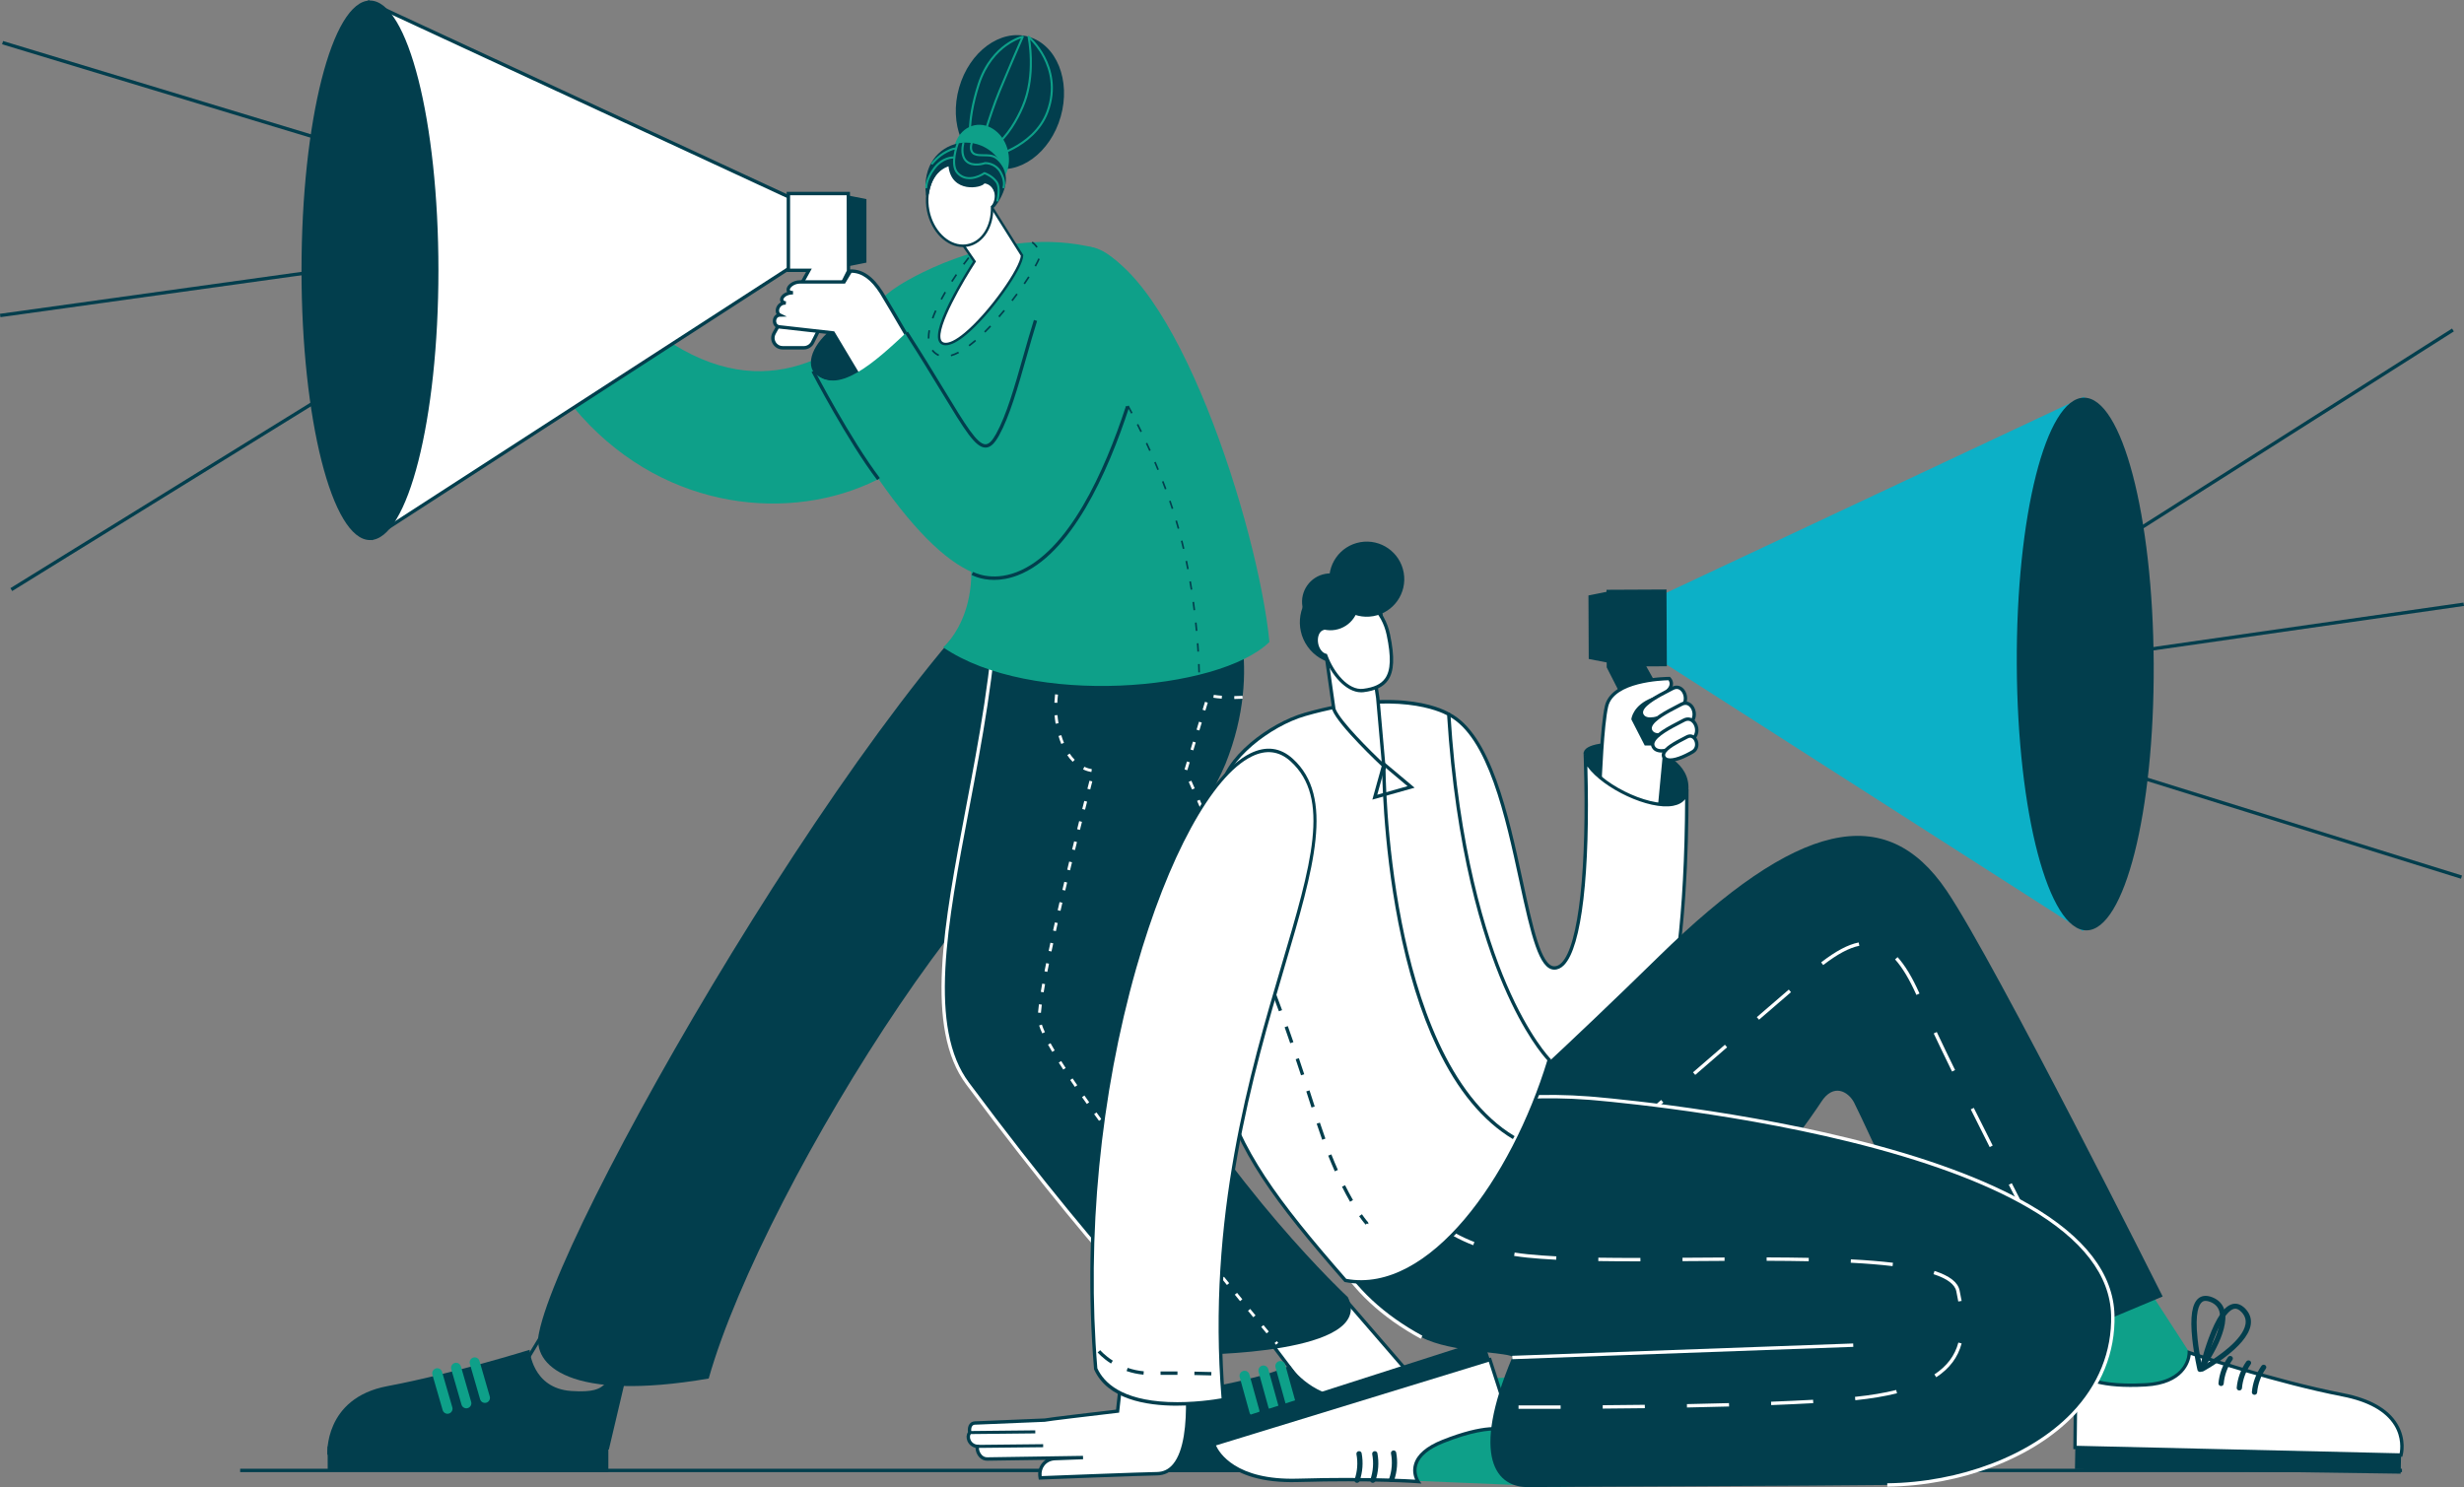 <svg width="550" height="332" viewBox="0 0 550 332" fill="none" xmlns="http://www.w3.org/2000/svg">
<rect x="0" y="0" width="550" height="332" fill="#808080" stroke="none"/>
<g clip-path="url(#clip0_135_9896)">
<path d="M536.155 327.903H53.607V328.659H536.155V327.903Z" fill="#023E4D"/>
<path d="M83.909 61.301C83.973 62.307 84.494 63.189 85.42 62.977L99.443 59.5C99.84 59.534 109.042 57.964 109.042 57.964L122.004 77.372L130.806 66.866C130.806 66.866 120.855 40.909 111.426 43.569C108.453 44.408 95.439 47.817 95.439 47.817C95.593 50.057 97.38 51.449 99.424 50.935L105.011 49.52L86.039 54.778C84.642 55.1 84.219 56.878 84.66 57.998C83.149 58.577 82.949 60.597 83.916 61.297L83.909 61.301Z" fill="white"/>
<path d="M95.102 47.571L95.359 47.503C95.488 47.469 108.404 44.087 111.339 43.258C113.594 42.623 116.05 43.489 118.63 45.842C120.651 47.685 122.763 50.447 124.909 54.048C128.547 60.158 131.063 66.681 131.086 66.745L131.157 66.93L121.966 77.902L108.891 58.32C106.613 58.706 100.293 59.772 99.481 59.825L85.484 63.295C85.061 63.393 84.672 63.31 84.351 63.06C83.946 62.742 83.678 62.171 83.603 61.475C83.149 61.07 82.926 60.397 83.021 59.674C83.123 58.876 83.588 58.195 84.26 57.824C84.082 57.132 84.162 56.314 84.49 55.664C84.804 55.036 85.325 54.612 85.956 54.461L97.611 51.23C97.233 51.12 96.882 50.938 96.561 50.693C95.714 50.049 95.204 49.035 95.121 47.84L95.102 47.564V47.571ZM130.44 66.809C129.522 64.494 120.149 41.446 111.498 43.89C108.793 44.654 97.645 47.579 95.771 48.071C95.892 48.952 96.3 49.69 96.931 50.174C97.603 50.689 98.465 50.848 99.349 50.624L104.936 49.209L105.083 49.841L86.096 55.104C85.522 55.236 85.208 55.649 85.046 55.97C84.759 56.541 84.717 57.309 84.94 57.877L85.065 58.191L84.759 58.308C84.147 58.543 83.731 59.084 83.644 59.754C83.576 60.294 83.742 60.782 84.086 61.032L84.207 61.119L84.218 61.274C84.256 61.842 84.449 62.315 84.732 62.534C84.906 62.67 85.11 62.712 85.356 62.655L99.42 59.171H99.462C99.877 59.171 105.382 58.259 108.993 57.642L109.186 57.608L122.03 76.846L130.44 66.805V66.809Z" fill="#023E4D"/>
<path d="M83.829 60.987L96.859 57.309L97.017 57.938L83.984 61.615L83.829 60.987Z" fill="#023E4D"/>
<path d="M84.574 57.688L97.679 53.988L97.834 54.62L84.732 58.316L84.574 57.688Z" fill="#023E4D"/>
<path d="M124.229 50.685C115.072 50.413 121.562 81.693 121.562 81.693C153.662 136.172 230.815 110.9 214.533 62.61C207.76 42.52 179.162 126.15 124.229 50.685Z" fill="#0EA089"/>
<path d="M122.393 76.843C121.985 73.703 121.672 70.733 121.464 68.013L122.216 67.956C122.423 70.661 122.733 73.619 123.137 76.748L122.389 76.847L122.393 76.843ZM121.944 59.144L121.188 59.122C121.207 58.566 121.23 58.021 121.264 57.51C121.502 53.908 123.738 53.371 125.049 53.371C125.937 53.371 126.636 53.609 126.666 53.617L126.42 54.332C126.42 54.332 125.804 54.124 125.049 54.124C123.19 54.124 122.17 55.278 122.019 57.555C121.985 58.059 121.959 58.592 121.944 59.141V59.144Z" fill="#023E4D"/>
<path d="M73.134 322.916L73.149 328.349L135.796 328.652V322.557L73.134 322.916Z" fill="#023E4D"/>
<path d="M136.31 273.45L153.594 284.194L135.09 313.466L113.576 310.984L136.31 273.45ZM136.065 272.424L112.34 311.589L135.464 314.256L154.618 283.96L136.065 272.428V272.424Z" fill="#023E4D"/>
<path d="M73.067 324.774C73.067 324.774 72.209 312.134 86.5 309.455C100.792 306.777 118.219 301.348 118.219 301.348C118.219 301.348 118.71 309.932 127.504 310.545C137.485 311.241 133.024 307.106 139.691 307.575L135.914 323.597L73.067 324.778V324.774Z" fill="#023E4D"/>
<path d="M105.249 303.289C105.363 303.198 105.495 303.126 105.642 303.084C106.239 302.91 106.859 303.254 107.033 303.852L109.322 311.767C109.496 312.365 109.152 312.985 108.555 313.159C107.958 313.333 107.339 312.989 107.165 312.391L104.875 304.476C104.747 304.026 104.909 303.565 105.249 303.289Z" fill="#0EA089"/>
<path d="M101.098 304.495C101.211 304.405 101.343 304.333 101.49 304.291C102.087 304.117 102.707 304.461 102.881 305.059L105.17 312.974C105.344 313.572 105 314.192 104.403 314.366C103.806 314.54 103.187 314.196 103.013 313.598L100.724 305.683C100.595 305.233 100.758 304.772 101.098 304.495Z" fill="#0EA089"/>
<path d="M96.893 305.714C97.006 305.623 97.138 305.551 97.286 305.509C97.883 305.335 98.502 305.68 98.676 306.277L100.965 314.192C101.139 314.79 100.795 315.41 100.199 315.584C99.602 315.758 98.982 315.414 98.808 314.816L96.519 306.902C96.391 306.451 96.553 305.99 96.893 305.714Z" fill="#0EA089"/>
<path d="M158.191 307.76C170.511 264.128 229.403 171.573 248.322 180.274C264.222 187.588 275.17 147.379 275.17 147.379C275.17 147.379 272.212 148.358 238.118 118.663C202.584 138.382 125.74 270.518 120.323 297.538C118.611 304.832 127.297 313.057 158.195 307.76H158.191Z" fill="#023E4D"/>
<path d="M255.386 323.215L255.345 328.648L316.092 328.652L316.118 324.233L255.386 323.215Z" fill="#023E4D"/>
<path d="M295.336 313.348L269.289 281.345L297.554 286.373L311.078 306.731L311.071 314.638L295.336 313.348Z" fill="white"/>
<path d="M270.206 281.886L297.331 286.71L316.114 308.456L310.697 314.234L293.519 312.826L270.203 281.883" fill="white"/>
<path d="M310.852 314.627L293.327 313.193L269.33 281.349L297.535 286.366L297.622 286.468L316.628 308.475L310.852 314.635V314.627ZM293.723 312.467L310.549 313.844L315.608 308.449L297.135 287.062L271.087 282.431L293.723 312.471V312.467Z" fill="#023E4D"/>
<path d="M255.3 325.073C255.3 325.073 254.578 312.425 268.896 309.902C283.214 307.378 287.943 304.855 287.943 304.855C287.943 304.855 292.133 311.438 300.924 312.149C310.897 312.951 309.167 305.029 311.766 306.028L316.118 324.233L255.3 325.073Z" fill="#023E4D"/>
<path d="M285.102 304.094C285.216 304.004 285.348 303.935 285.495 303.894C286.092 303.727 286.712 304.079 286.878 304.677L289.08 312.614C289.246 313.212 288.895 313.833 288.298 313.999C287.701 314.166 287.082 313.814 286.916 313.216L284.713 305.279C284.588 304.828 284.755 304.367 285.098 304.094H285.102Z" fill="#0EA089"/>
<path d="M281.321 305.097C281.434 305.006 281.567 304.938 281.714 304.896C282.311 304.73 282.93 305.082 283.097 305.68L285.299 313.617C285.465 314.215 285.114 314.835 284.517 315.002C283.92 315.168 283.301 314.816 283.134 314.218L280.932 306.281C280.807 305.831 280.973 305.369 281.317 305.097H281.321Z" fill="#0EA089"/>
<path d="M277.109 306.27C277.222 306.179 277.354 306.111 277.501 306.069C278.098 305.903 278.718 306.255 278.884 306.852L281.087 314.79C281.253 315.388 280.901 316.008 280.305 316.174C279.708 316.341 279.088 315.989 278.922 315.391L276.719 307.454C276.595 307.004 276.761 306.542 277.105 306.27H277.109Z" fill="#0EA089"/>
<path d="M300.863 289.6C300.863 289.6 274.37 265.066 254.529 228.947C247.706 216.522 270.328 178.576 273.558 170.513C282.322 148.642 274.449 132.465 274.449 132.465C274.449 132.465 267.585 133.853 222.399 133.94C221.046 175.065 201.198 222.038 215.977 241.901C248.322 285.378 266.973 302.43 266.973 302.43C266.973 302.43 307.169 302.43 300.86 289.604L300.863 289.6Z" fill="#023E4D"/>
<path d="M284.823 300.213L284.505 299.834L285.004 299.418L285.321 299.797L284.823 300.213ZM282.715 297.678C282.36 297.247 281.963 296.766 281.528 296.24L282.027 295.828C282.462 296.354 282.858 296.834 283.213 297.265L282.715 297.682V297.678ZM279.749 294.08C279.371 293.622 278.978 293.142 278.567 292.642L279.069 292.23C279.481 292.729 279.874 293.21 280.248 293.668L279.745 294.08H279.749ZM276.802 290.486C276.421 290.017 276.028 289.54 275.628 289.044L276.13 288.632C276.53 289.124 276.923 289.604 277.305 290.073L276.802 290.486ZM273.867 286.88C273.482 286.407 273.093 285.927 272.696 285.439L273.198 285.03C273.595 285.518 273.984 285.999 274.37 286.472L273.867 286.88ZM270.943 283.267C270.558 282.791 270.169 282.31 269.776 281.822L270.282 281.413C270.675 281.902 271.064 282.382 271.446 282.859L270.943 283.267ZM268.03 279.647C267.645 279.166 267.26 278.686 266.871 278.198L267.377 277.793C267.766 278.281 268.155 278.765 268.537 279.242L268.03 279.647ZM265.129 276.018C264.748 275.538 264.362 275.054 263.973 274.566L264.479 274.161C264.865 274.649 265.25 275.133 265.635 275.614L265.129 276.018ZM262.243 272.379C261.861 271.895 261.476 271.41 261.094 270.919L261.604 270.518C261.99 271.006 262.371 271.49 262.753 271.974L262.243 272.375V272.379ZM259.372 268.728C258.99 268.24 258.609 267.752 258.227 267.264L258.737 266.863C259.119 267.351 259.5 267.839 259.882 268.327L259.372 268.728ZM256.516 265.066C256.134 264.574 255.756 264.082 255.375 263.59L255.889 263.193C256.266 263.685 256.648 264.177 257.03 264.665L256.516 265.062V265.066ZM253.679 261.381C253.301 260.889 252.927 260.401 252.553 259.909L253.067 259.516C253.441 260.004 253.815 260.496 254.192 260.984L253.679 261.381ZM250.868 257.692C250.494 257.197 250.12 256.701 249.75 256.209L250.267 255.819C250.637 256.311 251.011 256.807 251.385 257.302L250.868 257.696V257.692ZM248.076 253.977C247.702 253.478 247.336 252.978 246.969 252.486L247.491 252.1C247.857 252.596 248.223 253.092 248.597 253.591L248.076 253.981V253.977ZM245.318 250.235C244.948 249.728 244.585 249.229 244.227 248.733L244.752 248.351C245.111 248.847 245.473 249.346 245.843 249.853L245.318 250.235ZM242.598 246.467C242.236 245.956 241.877 245.449 241.525 244.95L242.054 244.575C242.406 245.075 242.765 245.578 243.127 246.089L242.598 246.467ZM239.927 242.657C239.572 242.139 239.217 241.621 238.881 241.117L239.417 240.754C239.754 241.254 240.105 241.768 240.464 242.287L239.931 242.654L239.927 242.657ZM237.336 238.791C236.985 238.25 236.645 237.724 236.327 237.224L236.875 236.876C237.189 237.376 237.529 237.902 237.876 238.435L237.332 238.791H237.336ZM234.861 234.833C234.525 234.27 234.212 233.725 233.928 233.214L234.495 232.9C234.775 233.407 235.084 233.944 235.417 234.504L234.858 234.837L234.861 234.833ZM232.648 230.706C232.345 230.048 232.107 229.454 231.945 228.943L232.561 228.746C232.716 229.234 232.942 229.802 233.237 230.437L232.648 230.71V230.706ZM232.353 226.124L231.707 226.071C231.749 225.526 231.817 224.898 231.907 224.202L232.549 224.286C232.463 224.97 232.395 225.587 232.353 226.12V226.124ZM232.957 221.539L232.319 221.433C232.413 220.854 232.519 220.234 232.636 219.594L233.275 219.708C233.161 220.343 233.056 220.96 232.961 221.535L232.957 221.539ZM233.789 216.972L233.154 216.848C233.267 216.261 233.388 215.645 233.517 215.02L234.151 215.149C234.027 215.769 233.906 216.382 233.789 216.969V216.972ZM234.71 212.421L234.076 212.289C234.2 211.691 234.333 211.082 234.465 210.469L235.099 210.605C234.967 211.218 234.839 211.823 234.71 212.421ZM235.696 207.881L235.062 207.741C235.194 207.14 235.33 206.534 235.466 205.925L236.097 206.069C235.961 206.678 235.825 207.283 235.693 207.881H235.696ZM236.72 203.349L236.089 203.205C236.229 202.603 236.369 201.998 236.509 201.393L237.139 201.54C237 202.146 236.86 202.747 236.72 203.349ZM237.774 198.82L237.143 198.673C237.287 198.067 237.427 197.466 237.57 196.868L238.201 197.019C238.057 197.621 237.914 198.222 237.774 198.824V198.82ZM238.851 194.307L238.22 194.155C238.367 193.55 238.511 192.945 238.658 192.347L239.289 192.502C239.145 193.1 238.998 193.701 238.851 194.307ZM239.95 189.789L239.319 189.634C239.47 189.025 239.618 188.424 239.765 187.83L240.396 187.985C240.249 188.579 240.101 189.18 239.95 189.789ZM241.065 185.28L240.434 185.121C240.589 184.504 240.74 183.903 240.883 183.316L241.51 183.475C241.363 184.061 241.212 184.663 241.061 185.28H241.065ZM242.198 180.77L241.571 180.611C241.729 179.983 241.884 179.382 242.028 178.806L242.655 178.965C242.508 179.54 242.357 180.142 242.198 180.77ZM243.35 176.26L242.723 176.098C242.897 175.42 243.052 174.815 243.188 174.293L243.815 174.456C243.679 174.978 243.524 175.583 243.35 176.26ZM243.611 172.36C243.191 172.295 242.53 172.14 241.76 171.77L242.039 171.183C242.738 171.52 243.335 171.66 243.709 171.717L243.611 172.36ZM239.433 170.078C239.002 169.64 238.598 169.144 238.227 168.599L238.764 168.236C239.111 168.747 239.493 169.216 239.893 169.624L239.433 170.078ZM236.894 166.091C236.663 165.535 236.452 164.933 236.271 164.313L236.89 164.127C237.068 164.729 237.272 165.308 237.495 165.845L236.894 166.091ZM235.636 161.57C235.625 161.494 235.609 161.422 235.598 161.347C235.511 160.813 235.443 160.261 235.398 159.701L236.044 159.652C236.085 160.193 236.15 160.726 236.237 161.241C236.248 161.316 236.263 161.388 236.274 161.46L235.636 161.57ZM236.006 156.909L235.36 156.878C235.387 156.269 235.439 155.641 235.511 155.006L236.157 155.081C236.085 155.698 236.036 156.315 236.01 156.909H236.006ZM236.592 152.361L235.957 152.229C236.078 151.631 236.221 151.018 236.38 150.405L237.007 150.568C236.852 151.173 236.713 151.775 236.592 152.361ZM237.785 147.916L237.17 147.711C237.359 147.133 237.57 146.539 237.789 145.948L238.397 146.175C238.182 146.758 237.974 147.345 237.789 147.916H237.785ZM239.429 143.61L238.836 143.353C239.081 142.786 239.342 142.214 239.606 141.651L240.192 141.931C239.927 142.487 239.671 143.05 239.429 143.61ZM241.439 139.456L240.868 139.15C241.42 138.121 241.782 137.538 241.797 137.516L242.349 137.856C242.349 137.856 241.983 138.45 241.439 139.456Z" fill="white"/>
<path d="M267.951 180.501L267.203 178.803L267.796 178.542L268.544 180.24L267.951 180.501ZM266.081 176.256L265.333 174.558L265.926 174.297L266.674 175.995L266.081 176.256ZM265.027 171.962L264.408 171.773L264.944 169.999L265.564 170.188L265.027 171.962ZM266.368 167.525L265.749 167.335L266.285 165.561L266.905 165.75L266.368 167.525ZM267.713 163.087L267.094 162.898L267.63 161.123L268.25 161.312L267.713 163.087ZM269.054 158.645L268.435 158.456L268.971 156.682L269.591 156.871L269.054 158.645ZM275.511 156.057L275.503 155.407C276.584 155.392 277.328 155.335 277.335 155.335L277.388 155.982C277.358 155.982 276.617 156.042 275.514 156.057H275.511ZM272.707 155.978C272.043 155.929 271.415 155.861 270.837 155.77L270.939 155.127C271.495 155.214 272.107 155.282 272.753 155.331L272.707 155.978Z" fill="white"/>
<path d="M266.724 302.698C266.678 302.657 261.948 298.313 253.328 288.711C245.379 279.858 232.395 264.589 215.678 242.116C213.404 239.056 211.874 235.325 211.001 230.71C210.223 226.582 209.989 221.807 210.283 216.114C210.835 205.501 213.151 193.293 215.603 180.365C218.515 165.02 221.522 149.149 222.025 133.921L222.036 133.562H222.395C266.909 133.475 274.306 132.105 274.374 132.094L274.521 132.82C274.241 132.877 267.139 134.209 222.754 134.303C222.217 149.478 219.225 165.247 216.332 180.501C213.884 193.402 211.572 205.592 211.024 216.151C210.733 221.785 210.963 226.503 211.73 230.57C212.58 235.072 214.065 238.704 216.271 241.67C232.965 264.109 245.931 279.359 253.864 288.197C262.462 297.776 267.173 302.101 267.218 302.146L266.72 302.695L266.724 302.698Z" fill="white"/>
<path d="M283.357 143.327C280.837 117.585 262.209 58.955 242.632 54.937C220.74 50.443 200.608 63.771 200.608 63.771C185.138 73.54 187.197 94.507 191.893 99.221C197.805 105.153 211.088 106.095 213.116 111.006C222.754 134.307 210.532 144.522 210.532 144.522C229.977 157.847 271.978 154.374 283.357 143.327Z" fill="#0EA089"/>
<path d="M236.765 26.043C239.063 17.978 235.85 9.989 229.589 8.199C223.327 6.409 216.388 11.496 214.089 19.561C211.791 27.626 215.003 35.615 221.265 37.405C227.527 39.195 234.466 34.108 236.765 26.043Z" fill="#023E4D"/>
<path d="M220.789 35.382C220.683 35.382 220.585 35.306 220.562 35.196C220.536 35.071 220.619 34.946 220.744 34.924C220.77 34.92 223.256 34.394 226.074 32.892C228.662 31.511 232.066 28.999 233.596 24.86C235.477 19.772 234.257 15.568 232.897 12.939C231.877 10.96 230.63 9.549 229.95 8.861C230.298 11.036 231.08 17.872 228.503 23.869C227.279 26.718 225.145 30.626 221.922 33.062C219.973 34.538 218.56 34.772 218.5 34.78C218.424 34.791 218.345 34.765 218.292 34.708C218.239 34.651 218.22 34.568 218.239 34.492C218.262 34.409 220.396 26.275 222.882 20.271C224.967 15.232 227.204 10.109 227.876 8.573C227.234 8.796 225.991 9.307 224.593 10.329C222.72 11.698 220.173 14.293 218.681 18.879C217.178 23.491 216.796 26.926 216.736 28.995C216.671 31.239 216.966 32.404 216.97 32.415C217 32.54 216.928 32.665 216.804 32.699C216.679 32.733 216.554 32.657 216.52 32.533C216.471 32.34 215.319 27.705 218.239 18.735C219.773 14.021 222.402 11.35 224.336 9.943C226.441 8.407 228.163 7.998 228.235 7.983C228.322 7.964 228.409 7.994 228.466 8.062C228.522 8.13 228.534 8.225 228.5 8.304C228.473 8.365 225.783 14.467 223.305 20.453C221.14 25.685 219.236 32.559 218.783 34.235C219.308 34.076 220.37 33.664 221.669 32.673C224.794 30.293 226.879 26.476 228.073 23.691C231.11 16.624 229.384 8.342 229.365 8.259C229.342 8.161 229.387 8.062 229.47 8.013C229.554 7.964 229.663 7.971 229.739 8.036C229.822 8.104 231.771 9.78 233.294 12.716C234.699 15.432 235.968 19.772 234.023 25.027C232.44 29.305 228.934 31.897 226.274 33.312C223.4 34.844 220.857 35.378 220.834 35.382C220.819 35.382 220.804 35.385 220.789 35.385V35.382Z" fill="#0EA089"/>
<path d="M212.966 36.399C213.785 40.364 217.155 43.02 220.487 42.328C223.819 41.635 225.859 37.859 225.039 33.895C224.22 29.93 220.85 27.274 217.518 27.966C214.182 28.659 212.146 32.434 212.966 36.399Z" fill="#0EA089"/>
<path d="M228.133 57.011L221.28 46.096L213.521 52.554L217.529 58.38C217.529 58.38 206.109 75.859 210.74 76.775C215.372 77.694 228.171 60.639 228.133 57.007V57.011Z" fill="white"/>
<path d="M211.114 77.092C210.963 77.092 210.82 77.077 210.684 77.051C210.136 76.941 209.747 76.631 209.535 76.128C208.885 74.58 210.004 71.088 212.856 65.742C214.707 62.277 216.721 59.114 217.189 58.384L213.143 52.501L221.341 45.676L228.405 56.923V57.003C228.42 58.365 226.815 61.437 224.118 65.22C221.382 69.053 218.217 72.613 215.655 74.743C213.781 76.298 212.255 77.085 211.114 77.085V77.092ZM213.891 52.607L217.858 58.376L217.756 58.531C215.213 62.421 208.878 73.124 210.049 75.908C210.189 76.241 210.423 76.43 210.789 76.502C211.783 76.699 213.343 75.942 215.3 74.319C217.827 72.219 220.956 68.697 223.668 64.899C226.173 61.392 227.801 58.35 227.854 57.086L221.212 46.512L213.891 52.603V52.607Z" fill="#023E4D"/>
<path d="M212.361 36.528C215.209 35.953 218.103 37.667 219.841 40.618C220.933 40.508 222.032 41.601 222.345 43.149C222.614 44.473 222.217 45.718 221.443 46.251C221.567 50.469 219.384 54.086 216.04 54.763C212.168 55.547 208.209 52.1 207.193 47.061C206.177 42.025 208.492 37.307 212.365 36.524L212.361 36.528Z" fill="white"/>
<path d="M214.937 55.153C211.315 55.153 207.862 51.801 206.917 47.117C205.875 41.938 208.292 37.065 212.308 36.255C215.134 35.684 218.137 37.281 219.996 40.334C221.186 40.334 222.289 41.484 222.618 43.096C222.89 44.443 222.531 45.74 221.722 46.391C221.756 48.453 221.246 50.435 220.275 51.986C219.255 53.613 217.771 54.699 216.093 55.04C215.708 55.119 215.323 55.157 214.937 55.157V55.153ZM212.418 36.8C208.704 37.553 206.479 42.131 207.461 47.008C208.353 51.426 211.571 54.597 214.934 54.597C215.285 54.597 215.633 54.563 215.984 54.491C217.533 54.177 218.855 53.208 219.807 51.688C220.74 50.193 221.224 48.264 221.167 46.258V46.107L221.288 46.02C221.991 45.54 222.315 44.378 222.077 43.202C221.798 41.809 220.827 40.795 219.875 40.89L219.697 40.909L219.607 40.754C217.877 37.818 215.058 36.263 212.421 36.797L212.418 36.8Z" fill="#023E4D"/>
<path d="M224.442 39.051C223.43 34.159 218.651 31.015 213.77 32.029C209.69 32.877 205.784 36.755 206.717 43.69L207.272 43.406C207.39 43.705 207.507 38.552 211.719 37.126C212.391 43.209 219.123 42.021 219.747 40.947C220.736 41.034 221.738 41.847 222.021 43.258C222.187 44.087 221.813 45.638 221.118 46.092L221.753 46.292C221.768 46.834 225.149 42.434 224.45 39.047L224.442 39.051Z" fill="#023E4D"/>
<path d="M222.633 45.014C222.614 45.014 222.595 45.014 222.576 45.006C222.452 44.976 222.38 44.847 222.41 44.722C222.418 44.696 223.117 41.915 222.24 40.735C221.383 39.577 220.136 39.044 219.773 38.911C219.388 39.161 217.968 40.005 216.392 40.005C215.455 40.005 214.466 39.709 213.6 38.817C211.719 36.876 213.476 32.151 213.551 31.95C213.597 31.829 213.729 31.768 213.85 31.814C213.971 31.859 214.031 31.992 213.986 32.113C213.967 32.158 212.259 36.762 213.937 38.495C214.889 39.479 216.124 39.778 217.605 39.384C218.738 39.085 219.6 38.472 219.607 38.469C219.668 38.427 219.743 38.416 219.811 38.435C219.879 38.457 221.511 38.976 222.614 40.462C223.623 41.821 222.89 44.722 222.86 44.843C222.833 44.949 222.739 45.017 222.637 45.017L222.633 45.014Z" fill="#0EA089"/>
<path d="M224.008 42.055C223.982 42.055 223.951 42.051 223.925 42.04C223.804 41.995 223.747 41.858 223.793 41.741C223.797 41.73 224.242 40.474 223.124 38.525C222.078 36.698 220.196 36.645 219.921 36.649C219.577 36.762 217.076 37.534 215.587 36.184C214.93 35.59 214.586 34.666 214.594 33.516C214.598 32.669 214.79 31.999 214.798 31.969C214.832 31.844 214.96 31.776 215.085 31.81C215.21 31.844 215.278 31.973 215.244 32.097C215.236 32.124 214.545 34.606 215.901 35.839C217.261 37.076 219.781 36.21 219.803 36.199C219.826 36.191 219.849 36.187 219.871 36.187C219.97 36.184 222.278 36.112 223.528 38.295C224.764 40.451 224.25 41.851 224.227 41.911C224.193 42.002 224.103 42.059 224.012 42.059L224.008 42.055Z" fill="#0EA089"/>
<path d="M224.303 37.81C224.219 37.81 224.14 37.769 224.099 37.689C224.091 37.674 223.158 35.998 222.096 35.347C221.367 34.897 220.472 34.897 219.607 34.897C218.889 34.897 218.149 34.897 217.51 34.636C216.286 34.133 216.415 32.665 216.656 31.958C216.698 31.837 216.83 31.772 216.951 31.814C217.072 31.855 217.136 31.988 217.095 32.109C217.095 32.109 216.951 32.544 216.966 33.028C216.985 33.622 217.227 34.02 217.688 34.209C218.239 34.436 218.904 34.436 219.607 34.436C220.532 34.436 221.496 34.436 222.338 34.954C223.502 35.673 224.461 37.394 224.503 37.466C224.563 37.58 224.525 37.719 224.412 37.78C224.378 37.799 224.337 37.81 224.299 37.81H224.303Z" fill="#0EA089"/>
<path d="M206.762 42.055C206.638 42.055 206.536 41.961 206.532 41.836C206.532 41.76 206.468 39.959 208.353 37.44C210.261 34.89 212.69 34.916 212.792 34.92C212.92 34.92 213.022 35.03 213.018 35.158C213.018 35.287 212.909 35.389 212.78 35.385C212.78 35.385 212.202 35.378 211.417 35.661C210.695 35.922 209.645 36.494 208.723 37.72C206.944 40.092 206.993 41.798 206.993 41.817C206.997 41.946 206.898 42.051 206.77 42.059C206.77 42.059 206.762 42.059 206.759 42.059L206.762 42.055Z" fill="#0EA089"/>
<path d="M208.07 36.751C208.021 36.751 207.971 36.736 207.926 36.702C207.824 36.622 207.805 36.479 207.885 36.376C207.937 36.308 209.233 34.655 211.171 33.66C212.301 33.077 213.019 32.858 213.355 32.983C213.487 33.032 213.536 33.123 213.551 33.157C213.6 33.274 213.544 33.41 213.427 33.459C213.34 33.494 213.245 33.475 213.181 33.414C213.102 33.403 212.701 33.395 211.383 34.072C209.539 35.018 208.262 36.645 208.251 36.66C208.206 36.721 208.138 36.751 208.07 36.751Z" fill="#0EA089"/>
<path d="M267.475 150.114C267.46 149.528 267.441 148.907 267.415 148.26L267.785 148.245C267.811 148.892 267.834 149.52 267.845 150.106L267.475 150.114ZM267.271 145.479C267.233 144.866 267.192 144.246 267.146 143.629L267.517 143.603C267.562 144.22 267.603 144.844 267.641 145.457L267.271 145.479ZM266.912 140.86C266.855 140.247 266.795 139.627 266.731 139.014L267.101 138.976C267.165 139.589 267.226 140.213 267.282 140.826L266.912 140.86ZM266.413 136.248C266.338 135.635 266.259 135.015 266.175 134.409L266.542 134.36C266.625 134.969 266.704 135.59 266.78 136.203L266.413 136.248ZM265.775 131.659C265.681 131.046 265.579 130.433 265.477 129.828L265.843 129.767C265.945 130.373 266.047 130.989 266.141 131.602L265.775 131.659ZM264.982 127.093C264.865 126.483 264.744 125.871 264.619 125.277L264.982 125.201C265.106 125.799 265.227 126.412 265.344 127.024L264.982 127.093ZM264.022 122.56C263.882 121.955 263.735 121.349 263.588 120.759L263.947 120.668C264.094 121.262 264.241 121.868 264.381 122.477L264.018 122.56H264.022ZM262.881 118.069C262.836 117.907 262.791 117.748 262.745 117.585C262.624 117.158 262.5 116.722 262.367 116.291L262.723 116.185C262.851 116.62 262.979 117.055 263.1 117.483C263.146 117.646 263.191 117.808 263.236 117.971L262.881 118.069ZM261.544 113.639C261.355 113.06 261.159 112.466 260.955 111.88L261.306 111.759C261.506 112.345 261.706 112.939 261.895 113.522L261.544 113.635V113.639ZM260.021 109.262C259.81 108.691 259.591 108.104 259.368 107.529L259.715 107.397C259.938 107.975 260.157 108.562 260.373 109.137L260.025 109.266L260.021 109.262ZM258.344 104.945C258.114 104.378 257.872 103.803 257.63 103.235L257.97 103.091C258.212 103.663 258.454 104.238 258.684 104.805L258.34 104.945H258.344ZM256.519 100.685C256.27 100.125 256.013 99.558 255.753 98.998L256.089 98.843C256.349 99.406 256.606 99.974 256.859 100.534L256.519 100.685ZM254.563 96.482C254.294 95.926 254.019 95.366 253.743 94.817L254.075 94.651C254.351 95.199 254.627 95.763 254.895 96.319L254.563 96.482ZM252.481 92.343C252.194 91.79 251.899 91.238 251.612 90.705L251.937 90.527C252.228 91.064 252.519 91.617 252.81 92.169L252.481 92.343ZM250.26 88.272C249.674 87.247 249.327 86.675 249.323 86.672L249.64 86.479C249.64 86.479 249.995 87.058 250.581 88.09L250.26 88.276V88.272Z" fill="#023E4D"/>
<path d="M212.316 79.555L212.213 79.2C212.735 79.052 213.298 78.821 213.891 78.515L214.061 78.844C213.449 79.162 212.86 79.404 212.316 79.555ZM209.475 79.495C209.327 79.43 209.18 79.355 209.044 79.272C208.613 79.007 208.251 78.681 207.96 78.303L208.254 78.076C208.515 78.417 208.847 78.712 209.237 78.954C209.361 79.029 209.49 79.098 209.622 79.15L209.478 79.491L209.475 79.495ZM216.426 77.327L216.203 77.028C216.668 76.68 217.151 76.29 217.638 75.87L217.88 76.15C217.385 76.578 216.894 76.971 216.426 77.323V77.327ZM207.091 75.59C207.091 75.515 207.091 75.435 207.091 75.36C207.091 74.849 207.144 74.293 207.249 73.706L207.616 73.771C207.514 74.338 207.465 74.872 207.465 75.356C207.465 75.431 207.465 75.503 207.465 75.575L207.095 75.587L207.091 75.59ZM219.935 74.255L219.675 73.99C220.098 73.57 220.532 73.127 220.967 72.666L221.235 72.919C220.797 73.385 220.358 73.831 219.932 74.255H219.935ZM208.349 71.122L208.001 70.998C208.202 70.445 208.436 69.862 208.704 69.265L209.044 69.416C208.783 70.006 208.549 70.581 208.353 71.126L208.349 71.122ZM223.109 70.846L222.829 70.604C223.226 70.146 223.626 69.67 224.027 69.185L224.314 69.42C223.913 69.904 223.509 70.385 223.112 70.846H223.109ZM226.048 67.233L225.753 67.006C226.131 66.514 226.505 66.019 226.868 65.523L227.166 65.743C226.803 66.238 226.426 66.741 226.048 67.233ZM210.26 66.927L209.936 66.753C210.219 66.227 210.525 65.678 210.846 65.126L211.167 65.311C210.846 65.86 210.544 66.405 210.264 66.927H210.26ZM228.783 63.465L228.477 63.257C228.836 62.731 229.18 62.213 229.501 61.709L229.814 61.91C229.493 62.413 229.146 62.935 228.783 63.465ZM212.618 62.943L212.308 62.742C212.637 62.232 212.984 61.709 213.336 61.191L213.642 61.399C213.29 61.914 212.946 62.436 212.618 62.943ZM231.257 59.515L230.932 59.334C231.291 58.69 231.571 58.134 231.756 57.688L232.096 57.832C231.903 58.289 231.62 58.857 231.254 59.511L231.257 59.515ZM215.247 59.126L214.949 58.906C215.629 57.979 216.074 57.419 216.078 57.416L216.369 57.646C216.369 57.646 215.923 58.21 215.247 59.126ZM231.325 55.304C230.804 54.551 230.298 54.264 230.294 54.26L230.475 53.935C230.498 53.946 231.065 54.268 231.631 55.093L231.325 55.304Z" fill="#023E4D"/>
<path d="M82.549 0.594L176.676 44.249V59.553L83.327 119.946L82.549 0.594Z" fill="white"/>
<path d="M82.953 120.638L82.168 0L177.054 44.007V59.757L176.88 59.871L82.95 120.638H82.953ZM82.931 1.188L83.701 119.253L176.302 59.345V44.488L82.931 1.188Z" fill="#023E4D"/>
<path d="M82.583 120.57C91.022 120.57 97.864 93.608 97.864 60.347C97.864 27.087 91.022 0.125 82.583 0.125C74.143 0.125 67.302 27.087 67.302 60.347C67.302 93.608 74.143 120.57 82.583 120.57Z" fill="#023E4D"/>
<path d="M193.401 58.634L188.58 59.587V43.5L193.401 44.454V58.634Z" fill="#023E4D"/>
<path d="M189.358 43.209H175.977V60.347H180.563L172.792 74.395C171.988 75.851 173.038 77.641 174.704 77.641H179.434C180.272 77.641 181.035 77.16 181.398 76.408L189.396 60.525C189.426 60.465 189.358 43.205 189.358 43.205V43.209Z" fill="white"/>
<path d="M179.43 78.023H174.7C173.782 78.023 172.959 77.55 172.494 76.76C172.029 75.969 172.018 75.019 172.46 74.213L179.917 60.726H175.595V42.831H189.728V43.209C189.796 60.556 189.781 60.586 189.728 60.696L181.731 76.582C181.307 77.456 180.405 78.023 179.43 78.023ZM176.355 59.969H181.205L173.125 74.58C172.811 75.148 172.819 75.817 173.147 76.374C173.476 76.93 174.058 77.263 174.704 77.263H179.434C180.121 77.263 180.76 76.862 181.058 76.241L189.022 60.427C189.037 59.455 189.007 49.297 188.984 43.584H176.359V59.965L176.355 59.969Z" fill="#023E4D"/>
<path d="M199.343 73.044C201.08 76.059 200.045 79.423 194.564 82.593C189.082 85.764 183.227 85.888 181.489 82.877C179.751 79.862 182.788 74.849 188.27 71.678C193.752 68.508 197.605 70.029 199.343 73.044Z" fill="#023E4D"/>
<path d="M196.751 65.315C195.361 63.128 193.139 60.427 189.86 60.529C189.135 61.713 188.41 62.943 188.41 62.943H178.602C176.241 62.943 174.847 65.356 177.023 65.356C174.553 65.356 173.627 67.479 175.433 67.653C173.627 67.479 172.94 69.783 174.08 70.339C172.562 70.377 172.437 72.802 173.978 72.976C175.52 73.15 185.988 74.331 185.988 74.331L198.338 94.946L209.146 86.441C209.146 86.441 198.149 67.498 196.755 65.311L196.751 65.315Z" fill="white"/>
<path d="M198.228 95.51L185.754 74.686L173.933 73.355C172.902 73.237 172.471 72.359 172.501 71.595C172.528 71.024 172.815 70.445 173.344 70.154C173.132 69.787 173.079 69.31 173.219 68.814C173.367 68.296 173.737 67.774 174.296 67.49C174.152 67.29 174.099 67.059 174.111 66.851C174.141 66.204 174.73 65.523 175.701 65.19C175.607 65.043 175.558 64.868 175.558 64.683C175.558 63.703 176.887 62.568 178.599 62.568H188.191C188.421 62.179 188.98 61.236 189.532 60.332L189.638 60.158L189.842 60.151C192.531 60.071 194.885 61.691 197.061 65.111C198.44 67.278 209.01 85.48 209.46 86.252L209.626 86.535L198.221 95.51H198.228ZM175.244 68.02C174.545 68.02 174.092 68.504 173.948 69.015C173.854 69.356 173.873 69.817 174.243 69.999L175.629 70.676L174.084 70.714C173.537 70.729 173.272 71.179 173.253 71.622C173.234 72.03 173.423 72.53 174.013 72.598L186.207 73.971L186.302 74.13L198.428 94.378L208.64 86.343C207.261 83.967 197.703 67.517 196.422 65.512C194.458 62.425 192.376 60.911 190.064 60.9C189.388 62.008 188.735 63.121 188.727 63.132L188.618 63.317H178.591C177.246 63.317 176.306 64.199 176.306 64.676C176.306 64.751 176.332 64.8 176.4 64.846C176.468 64.895 176.642 64.974 177.012 64.974V65.731C175.614 65.731 174.878 66.469 174.859 66.881C174.844 67.18 175.274 67.252 175.459 67.271L175.388 68.024C175.335 68.02 175.286 68.016 175.237 68.016L175.244 68.02Z" fill="#023E4D"/>
<path d="M202.343 74.228C195.452 80.649 186.619 88.892 181.489 82.873C224.156 161.146 236.411 122.216 249.758 94.794C254.929 84.167 260.116 66.492 248.012 57.279C239.346 50.685 234.816 59.833 231.144 71.527C228.319 80.524 225.995 91.022 222.686 97.023C218.761 104.135 216.449 96.13 202.346 74.225L202.343 74.228Z" fill="#0EA089"/>
<path d="M219.977 99.925C217.71 99.925 215.353 96.047 210.223 87.606C208.054 84.042 205.361 79.605 202.029 74.433L202.652 74.032C205.988 79.211 208.685 83.653 210.854 87.224C215.534 94.927 218.122 99.187 219.973 99.187C219.981 99.187 219.988 99.187 220 99.187C220.736 99.172 221.484 98.43 222.353 96.853C224.68 92.638 226.486 86.271 228.402 79.533C229.168 76.839 229.958 74.051 230.785 71.425L231.492 71.648C230.668 74.266 229.879 77.047 229.115 79.737C227.189 86.517 225.368 92.926 223.003 97.212C221.979 99.07 221.058 99.906 220.015 99.928C220 99.928 219.988 99.928 219.973 99.928L219.977 99.925Z" fill="#023E4D"/>
<path d="M217.046 128.008C217.046 128.008 235.957 138.987 251.707 90.727L217.046 128.008Z" fill="#0EA089"/>
<path d="M221.9 129.468C218.855 129.468 216.97 128.405 216.853 128.337L217.231 127.683C217.269 127.705 221.231 129.922 226.909 127.736C238.553 123.256 246.622 105.077 251.344 90.614L252.062 90.849C247.287 105.486 239.089 123.888 227.151 128.454C225.168 129.211 223.392 129.468 221.9 129.468Z" fill="#023E4D"/>
<path d="M195.799 107.177C189.203 98.498 181.236 83.202 181.153 83.051L181.822 82.703C181.901 82.854 189.842 98.094 196.396 106.723L195.796 107.181L195.799 107.177Z" fill="#023E4D"/>
<path d="M87.627 78.567L2.327 131.306L2.724 131.95L88.024 79.211L87.627 78.567Z" fill="#023E4D"/>
<path d="M0.687 9.161L0.468 9.885L89.663 36.905L89.882 36.181L0.687 9.161Z" fill="#023E4D"/>
<path d="M90.241 57.501L-0.009 70.058L0.095 70.807L90.345 58.25L90.241 57.501Z" fill="#023E4D"/>
<path d="M353.533 168.24C353.045 163.912 377.525 164.752 376.879 176.264C376.233 187.773 358.602 180.827 358.602 180.827L353.533 168.24Z" fill="#023E4D"/>
<path d="M465.208 88.552L371.288 132.654L371.36 147.957L464.996 207.908L465.208 88.552Z" fill="#0CB0C7"/>
<path d="M450.172 148.377C450.331 181.636 457.297 207.749 465.74 207.707C474.184 207.666 480.897 181.493 480.738 148.234C480.58 114.975 473.61 88.745 465.17 88.787C456.73 88.828 450.014 115.118 450.172 148.377Z" fill="#023E4D"/>
<path d="M354.628 147.118L359.456 148.048L359.381 131.962L354.564 132.938L354.628 147.118Z" fill="#023E4D"/>
<path d="M358.602 131.674L371.983 131.61L372.063 148.748L367.476 148.771L375.311 162.784C376.124 164.237 375.081 166.03 373.415 166.038L368.685 166.061C367.847 166.064 367.083 165.588 366.713 164.839L358.64 148.994C358.61 148.933 358.595 131.674 358.595 131.674H358.602Z" fill="#023E4D"/>
<path d="M357.087 175.814C357.087 175.814 357.56 162.133 358.602 157.665C360.049 151.472 372.595 151.495 372.595 151.495C372.595 151.495 375.017 153.769 368.893 156.148C364.832 157.726 364.53 160.541 364.53 160.541L367.359 166.06L371.768 166.045L370.117 183.566L357.087 175.814Z" fill="white"/>
<path d="M370.438 184.194L356.702 176.022L356.71 175.799C356.729 175.239 357.193 162.031 358.236 157.578C358.863 154.896 361.568 152.929 366.06 151.888C369.384 151.12 372.478 151.116 372.599 151.116H372.746L372.856 151.219C372.886 151.249 373.619 151.949 373.411 153.016C373.162 154.298 371.689 155.471 369.033 156.504C365.659 157.813 365.028 159.988 364.926 160.484L367.593 165.686L372.187 165.671L370.442 184.201L370.438 184.194ZM357.473 175.602L369.796 182.934L371.352 166.424L367.129 166.439L364.141 160.613L364.152 160.499C364.167 160.374 364.526 157.438 368.753 155.793C371.73 154.635 372.524 153.568 372.663 152.879C372.758 152.407 372.554 152.043 372.425 151.873C370.944 151.9 360.242 152.297 358.969 157.749C358.017 161.819 357.537 173.809 357.473 175.602Z" fill="#023E4D"/>
<path d="M353.899 169.696C357.25 176.752 375.988 184.156 376.528 176.26C376.528 278.285 343.382 248.132 329.559 215.996C324.889 205.138 311.293 161.381 323.378 159.47C339.169 167.525 339.317 216.008 346.914 216.106C352.38 216.174 354.753 196.403 353.895 169.696H353.899Z" fill="white"/>
<path d="M357.133 246.883C347.05 246.883 335.777 231.406 329.211 216.148C326.96 210.915 323.261 199.698 320.84 189.218C318.645 179.726 316.654 167.267 319.646 161.838C320.511 160.268 321.746 159.349 323.322 159.099L323.443 159.08L323.552 159.137C332.815 163.862 336.74 182.03 339.891 196.626C342.101 206.86 344.009 215.694 346.925 215.731C346.933 215.731 346.941 215.731 346.948 215.731C347.526 215.731 348.059 215.47 348.588 214.933C352.403 211.036 354.292 193.709 353.525 169.711L353.469 167.903L354.247 169.537C356.676 174.652 367.741 180.229 373.351 179.158C375.104 178.825 376.048 177.842 376.158 176.238L376.913 176.264C376.913 206.712 373.816 243.645 359.06 246.69C358.425 246.823 357.783 246.883 357.141 246.883H357.133ZM323.322 159.863C322.03 160.102 321.04 160.87 320.307 162.202C315.018 171.807 325.77 206.228 329.906 215.845C333.639 224.52 338.425 232.344 343.389 237.868C347.292 242.207 353.147 247.133 358.901 245.945C366.664 244.341 375.901 231.27 376.147 178.428C375.569 179.173 374.673 179.669 373.487 179.896C368.104 180.921 357.885 176.067 354.322 171.126C354.987 194.916 353.061 211.437 349.124 215.455C348.448 216.148 347.692 216.492 346.914 216.481C343.567 216.439 341.784 208.967 339.154 196.777C336.049 182.397 332.188 164.513 323.322 159.86V159.863Z" fill="#023E4D"/>
<path d="M477.119 284.058L491.373 306.058L478.252 315.191L465.691 309.436L450.082 285.042L477.119 284.058Z" fill="#0EA089"/>
<path d="M535.981 323.219L535.867 329.007L463.16 327.986L463.274 321.301L535.981 323.219Z" fill="#023E4D"/>
<path d="M535.939 324.846C535.939 324.846 538.901 314.506 522.917 311.396C506.933 308.282 488.683 301.983 488.683 301.983C488.683 301.983 488.807 308.615 478.932 309.168C465.113 309.94 463.36 305.816 463.36 305.816L463.171 323.151L535.939 324.846Z" fill="white"/>
<path d="M536.223 325.232L462.79 323.522L463.002 304.011L463.708 305.672C463.723 305.706 465.654 309.535 478.91 308.793C488.279 308.271 488.309 302.248 488.305 301.991L488.298 301.454L488.804 301.628C488.985 301.692 507.213 307.953 522.985 311.025C528.969 312.191 533.045 314.487 535.101 317.847C537.277 321.403 536.34 324.808 536.298 324.952L536.219 325.232H536.223ZM463.553 322.78L535.637 324.46C535.799 323.605 536.113 320.938 534.451 318.229C532.505 315.062 528.599 312.887 522.842 311.767C508.414 308.956 491.955 303.489 489.015 302.498C488.796 304.132 487.425 309.073 478.948 309.546C468.899 310.106 465.091 308.086 463.723 306.849L463.549 322.78H463.553Z" fill="#023E4D"/>
<path d="M495.77 309.436C495.77 309.436 495.744 309.436 495.728 309.436C495.404 309.41 495.162 309.138 495.192 308.831C495.377 306.731 496.118 304.703 497.334 302.967C497.515 302.71 497.882 302.642 498.15 302.812C498.422 302.982 498.494 303.33 498.312 303.587C497.206 305.169 496.529 307.011 496.363 308.926C496.337 309.221 496.076 309.444 495.77 309.436Z" fill="#023E4D"/>
<path d="M499.843 310.428C499.843 310.428 499.816 310.428 499.801 310.428C499.476 310.401 499.235 310.129 499.265 309.822C499.45 307.723 500.19 305.695 501.411 303.958C501.592 303.701 501.958 303.633 502.227 303.803C502.499 303.973 502.57 304.321 502.389 304.579C501.282 306.16 500.606 308.003 500.44 309.917C500.413 310.212 500.153 310.435 499.847 310.428H499.843Z" fill="#023E4D"/>
<path d="M503.227 311.396C503.227 311.396 503.201 311.396 503.186 311.396C502.861 311.37 502.619 311.097 502.65 310.791C502.835 308.691 503.575 306.663 504.795 304.927C504.977 304.669 505.343 304.601 505.611 304.772C505.883 304.942 505.955 305.29 505.774 305.547C504.667 307.129 503.991 308.971 503.824 310.885C503.798 311.18 503.537 311.404 503.231 311.396H503.227Z" fill="#023E4D"/>
<path d="M491.52 306.209C491.399 306.209 491.282 306.171 491.18 306.099C490.991 305.967 490.904 305.744 490.953 305.528C490.961 305.494 491.732 302.206 492.975 298.839C494.724 294.11 496.473 291.591 498.331 291.133C499.03 290.959 500.103 291.008 501.237 292.219C502.226 293.278 502.612 294.496 502.381 295.843C501.524 300.833 492.215 305.925 491.822 306.141C491.728 306.19 491.626 306.217 491.52 306.213V306.209ZM498.959 292.173C498.811 292.173 498.698 292.2 498.634 292.215C497.829 292.412 496.171 293.584 494.093 299.203C493.345 301.219 492.774 303.209 492.438 304.461C494.958 302.929 500.625 299.131 501.221 295.654C501.395 294.644 501.112 293.762 500.36 292.956C499.756 292.313 499.272 292.177 498.959 292.169V292.173Z" fill="#023E4D"/>
<path d="M491.074 306.296C491.04 306.296 491.002 306.292 490.968 306.285C490.742 306.24 490.561 306.073 490.508 305.857C490.5 305.823 489.729 302.532 489.352 298.979C488.823 293.989 489.284 290.997 490.761 289.831C491.316 289.392 492.31 289.003 493.87 289.642C495.237 290.202 496.133 291.152 496.522 292.464C497.972 297.33 491.822 305.706 491.562 306.058C491.448 306.209 491.263 306.296 491.071 306.296H491.074ZM492.359 290.425C491.868 290.418 491.622 290.611 491.516 290.698C490.878 291.201 489.899 292.934 490.526 298.862C490.749 300.992 491.12 303.027 491.376 304.295C492.974 301.889 496.405 296.161 495.392 292.771C495.098 291.787 494.452 291.103 493.409 290.675C492.974 290.497 492.627 290.433 492.359 290.429V290.425Z" fill="#023E4D"/>
<path d="M441.884 306.588C441.884 306.588 415.454 249.062 413.819 246.074C412.53 243.72 409.251 241.715 406.478 246.074C403.705 250.432 365.708 304.825 344.953 300.266C329.2 296.804 314.587 304.738 305.113 273.151C305.113 273.151 331.009 251.991 370.212 213.59C401.178 183.256 420.928 178.72 434.543 198.888C445.552 215.202 482.737 289.449 482.737 289.449L441.884 306.584V306.588Z" fill="#023E4D"/>
<path d="M461.32 289.638C460.093 287.274 458.623 284.433 456.987 281.262L457.66 280.914C459.295 284.081 460.765 286.926 461.993 289.287L461.32 289.635V289.638ZM452.673 272.886C451.287 270.181 449.843 267.362 448.385 264.498L449.058 264.154C450.516 267.018 451.959 269.837 453.345 272.542L452.673 272.886ZM349.917 264.684L349.422 264.112C349.422 264.112 352.21 261.687 356.555 257.915L357.05 258.487C352.705 262.259 349.917 264.68 349.917 264.68V264.684ZM444.124 256.092C442.688 253.251 441.272 250.424 439.9 247.674L440.576 247.337C441.948 250.088 443.365 252.914 444.8 255.751L444.124 256.092ZM364.167 252.312L363.672 251.741C365.912 249.796 368.311 247.716 370.79 245.57L371.284 246.142C368.81 248.287 366.411 250.368 364.171 252.312H364.167ZM378.398 239.975L377.903 239.404C380.298 237.33 382.693 235.253 385.024 233.241L385.519 233.812C383.192 235.825 380.797 237.902 378.402 239.975H378.398ZM435.722 239.226C434.154 236.018 432.779 233.157 431.635 230.725L432.318 230.403C433.459 232.832 434.834 235.688 436.402 238.893L435.722 239.226ZM392.64 227.653L392.145 227.081C394.786 224.8 397.211 222.712 399.285 220.93L399.776 221.505C397.702 223.287 395.281 225.375 392.64 227.657V227.653ZM427.77 222.118C426.202 218.611 424.646 216.019 423.01 214.192L423.573 213.685C425.261 215.569 426.863 218.225 428.461 221.808L427.77 222.118ZM406.966 215.452L406.505 214.854C409.806 212.311 412.47 210.896 414.884 210.405L415.035 211.146C412.738 211.615 410.173 212.985 406.966 215.455V215.452Z" fill="white"/>
<path d="M303.48 329.738L349.452 331.652C351.931 329.268 354.345 307.079 354.345 307.079L313.669 308.907L303.48 329.738Z" fill="white"/>
<path d="M313.454 308.578L313.367 308.759L302.952 330.055L349.585 331.996L349.69 331.898C350.771 330.857 351.942 326.359 353.166 318.524C354.069 312.739 354.677 307.17 354.685 307.113L354.726 306.72L354.333 306.739L313.458 308.578H313.454Z" fill="#0EA089"/>
<path d="M271.581 324.324L269.851 318.8L331.1 299.142L333.144 305.301L271.581 324.324Z" fill="#023E4D"/>
<path d="M270.913 322.459C270.913 322.459 273.383 330.967 289.658 330.494C306.756 329.999 316.544 330.77 316.544 330.77C316.544 330.77 312.872 325.485 322.06 321.819C334.916 316.689 337.885 320.041 337.885 320.041L332.562 303.546L270.913 322.459Z" fill="white"/>
<path d="M317.304 331.209L316.514 331.149C316.416 331.141 306.549 330.385 289.669 330.876C273.293 331.357 270.652 322.924 270.55 322.568L270.444 322.209L332.804 303.077L338.796 321.641L337.598 320.294C337.572 320.268 334.531 317.253 322.192 322.175C318.913 323.484 316.953 325.126 316.367 327.055C315.785 328.981 316.836 330.547 316.847 330.562L317.296 331.217L317.304 331.209ZM300.75 329.953C308.842 329.953 314.097 330.233 315.887 330.347C315.566 329.617 315.196 328.334 315.646 326.843C316.295 324.679 318.403 322.871 321.917 321.467C331.267 317.737 335.517 318.441 337.209 319.175L332.317 304.015L271.415 322.701C272.114 324.263 275.797 330.525 289.651 330.116C293.783 329.995 297.497 329.949 300.753 329.949L300.75 329.953Z" fill="#023E4D"/>
<path d="M310.92 323.839C310.92 323.839 310.946 323.832 310.961 323.832C311.278 323.767 311.584 323.964 311.645 324.267C312.042 326.336 311.883 328.493 311.184 330.494C311.082 330.789 310.75 330.956 310.44 330.865C310.134 330.774 309.968 330.46 310.07 330.161C310.704 328.338 310.848 326.378 310.489 324.494C310.432 324.203 310.625 323.919 310.92 323.839Z" fill="#023E4D"/>
<path d="M306.73 324.002C306.73 324.002 306.756 323.994 306.771 323.994C307.089 323.93 307.395 324.127 307.455 324.43C307.852 326.499 307.693 328.656 306.994 330.657C306.892 330.952 306.56 331.118 306.25 331.028C305.944 330.937 305.778 330.623 305.88 330.324C306.514 328.5 306.658 326.541 306.299 324.657C306.242 324.365 306.435 324.082 306.73 324.002Z" fill="#023E4D"/>
<path d="M303.209 323.998C303.209 323.998 303.235 323.991 303.25 323.991C303.568 323.926 303.874 324.123 303.934 324.426C304.331 326.495 304.172 328.652 303.473 330.653C303.371 330.948 303.039 331.115 302.729 331.024C302.423 330.933 302.257 330.619 302.359 330.32C302.993 328.497 303.137 326.537 302.778 324.653C302.721 324.361 302.914 324.078 303.209 323.998Z" fill="#023E4D"/>
<path d="M292.873 260.182C292.873 260.182 315.294 242.131 354.722 245.158C354.722 245.158 470.613 253.95 471.603 293.603C472.185 316.954 446.685 331.202 421.264 331.523C406.406 331.712 341.311 331.992 341.311 331.992C334.039 332.223 328.123 325.466 337.56 303.043C338.036 301.911 323.79 302.059 317.322 298.544C298.653 288.405 292.748 273.503 292.873 260.182Z" fill="#023E4D"/>
<path d="M421.272 331.905L421.261 331.149C437.543 330.941 453.311 324.929 462.42 315.459C468.385 309.259 471.43 301.703 471.229 293.615C471.007 284.712 464.788 276.643 452.741 269.636C443.04 263.991 429.572 259.028 412.715 254.881C383.981 247.814 354.991 245.559 354.7 245.536C334.417 243.981 318.758 248.124 309.189 251.877C299.718 255.592 294.187 259.659 293.254 260.371C293.216 267.604 294.939 274.335 298.381 280.373C302.464 287.539 308.898 293.543 317.504 298.215L317.145 298.881C308.411 294.14 301.879 288.038 297.723 280.748C294.187 274.539 292.427 267.62 292.499 260.182V260.004L292.638 259.89C292.695 259.845 298.411 255.294 308.875 251.185C318.524 247.398 334.315 243.213 354.753 244.784C355.044 244.806 384.091 247.065 412.885 254.147C429.814 258.309 443.349 263.303 453.115 268.981C465.404 276.132 471.755 284.414 471.985 293.599C472.193 301.896 469.072 309.637 462.964 315.989C453.723 325.599 437.747 331.701 421.272 331.909V331.905Z" fill="white"/>
<path d="M413.657 299.935L337.542 302.69L337.57 303.446L413.684 300.691L413.657 299.935Z" fill="white"/>
<path d="M343.963 314.532C342.059 314.532 340.374 314.532 338.958 314.525V313.768C341.383 313.776 344.59 313.78 348.353 313.768V314.525C346.789 314.525 345.32 314.529 343.96 314.529L343.963 314.532ZM357.756 314.479L357.748 313.723C360.922 313.7 364.084 313.666 367.144 313.628L367.155 314.385C364.095 314.427 360.933 314.457 357.756 314.479ZM376.558 314.23L376.543 313.473C379.792 313.409 382.95 313.333 385.935 313.25L385.957 314.007C382.973 314.09 379.811 314.165 376.558 314.23ZM395.353 313.696L395.322 312.94C398.658 312.811 401.813 312.664 404.703 312.505L404.744 313.261C401.85 313.42 398.688 313.568 395.349 313.696H395.353ZM414.136 312.607L414.06 311.854C417.505 311.502 420.599 310.987 423.255 310.322L423.44 311.056C420.751 311.729 417.619 312.251 414.136 312.607ZM432.205 307.477L431.789 306.845C434.607 304.987 436.353 302.66 437.135 299.732L437.864 299.929C437.033 303.046 435.182 305.513 432.201 307.477H432.205ZM437.116 290.565C436.995 289.865 436.848 289.109 436.666 288.246C436.345 286.733 434.634 285.458 431.581 284.463L431.816 283.744C435.193 284.845 437.021 286.267 437.407 288.091C437.592 288.961 437.739 289.725 437.864 290.437L437.12 290.565H437.116ZM422.447 282.669C419.734 282.348 416.678 282.098 413.108 281.909L413.15 281.152C416.739 281.342 419.81 281.591 422.537 281.917L422.447 282.669ZM365.735 281.599C362.338 281.599 359.403 281.58 356.762 281.538L356.774 280.782C359.411 280.823 362.342 280.842 365.735 280.842H366.162V281.599H365.735ZM403.728 281.58C400.902 281.523 397.831 281.489 394.34 281.478V280.721C397.838 280.732 400.913 280.766 403.743 280.823L403.728 281.58ZM375.557 281.557V280.801L378.439 280.782C380.6 280.766 382.776 280.751 384.945 280.74V281.497C382.78 281.508 380.608 281.523 378.447 281.538L375.557 281.557ZM347.363 281.243C344.987 281.122 342.83 280.963 340.956 280.774C339.948 280.672 338.943 280.543 337.976 280.388L338.093 279.639C339.048 279.79 340.038 279.915 341.036 280.017C342.894 280.207 345.036 280.365 347.401 280.487L347.363 281.243ZM328.837 277.997C325.754 276.809 322.97 275.266 320.564 273.412L321.025 272.81C323.374 274.619 326.098 276.128 329.109 277.29L328.837 277.997ZM314.126 266.454C311.097 261.763 310.568 257.787 310.549 257.62L311.297 257.526C311.301 257.563 311.83 261.502 314.761 266.042L314.126 266.454Z" fill="white"/>
<path d="M300.311 285.863C270.206 251.435 265.805 240.754 272.692 176.257C273.428 169.352 283.504 161.729 291.316 159.489C313.454 153.144 323.378 159.47 323.378 159.47C327.001 217.801 345.814 236.619 345.814 236.619C338.259 261.589 319.846 289.548 300.307 285.866L300.311 285.863Z" fill="white"/>
<path d="M303.828 286.57C302.627 286.57 301.433 286.46 300.243 286.233L300.114 286.211L300.028 286.112C284.312 268.138 276.148 257.019 272.265 242.434C268.075 226.696 269.11 206.235 272.318 176.219C272.665 172.95 275.079 169.261 279.106 165.837C282.706 162.777 287.232 160.268 291.214 159.13C313.261 152.811 323.17 158.891 323.582 159.156L323.745 159.258L323.756 159.451C325.622 189.487 331.595 208.801 336.275 219.712C341.345 231.531 346.033 236.309 346.083 236.354L346.241 236.513L346.177 236.729C342.127 250.11 335.448 263.049 327.847 272.228C320.027 281.675 311.792 286.57 303.824 286.57H303.828ZM300.511 285.515C319.003 288.87 337.401 262.947 345.391 236.718C344.515 235.779 340.272 230.91 335.611 220.063C330.903 209.115 324.904 189.763 323.015 159.693C321.648 158.944 311.607 154.067 291.422 159.848C283.504 162.118 273.761 169.795 273.069 176.291C268.85 215.819 269.847 230.399 272.994 242.234C276.832 256.648 284.924 267.684 300.507 285.511L300.511 285.515Z" fill="#023E4D"/>
<path d="M304.877 146.547C309.076 143.557 310.06 137.726 307.075 133.521C304.09 129.316 298.267 128.331 294.068 131.32C289.87 134.309 288.886 140.141 291.871 144.346C294.856 148.55 300.679 149.536 304.877 146.547Z" fill="#023E4D"/>
<path d="M297.742 158.354L296 146.107L306.612 149.679L307.534 155.785L308.875 170.983C308.875 170.983 299.087 161.854 297.742 158.358V158.354Z" fill="white"/>
<path d="M309.34 171.928L308.618 171.255C308.218 170.88 298.751 162.028 297.387 158.486L297.364 158.403L295.54 145.547L306.948 149.388L307.904 155.721L309.336 171.925L309.34 171.928ZM298.108 158.259C299.246 161.112 306.144 167.854 308.41 170.022L307.156 155.815L306.272 149.963L296.461 146.664L298.108 158.259Z" fill="#023E4D"/>
<path d="M300.927 133.52C297.973 134.054 295.846 136.804 295.298 140.296C294.21 140.606 293.568 142.074 293.855 143.682C294.101 145.056 294.954 146.1 295.903 146.315C297.387 150.413 300.825 154.59 304.323 154.151C310.092 153.428 311.705 150.265 309.892 141.662C308.8 136.471 304.939 132.794 300.923 133.517L300.927 133.52Z" fill="white"/>
<path d="M303.828 154.563C300.409 154.563 297.119 150.617 295.619 146.63C294.584 146.285 293.742 145.158 293.488 143.75C293.182 142.055 293.813 140.508 294.966 140.016C295.612 136.365 297.905 133.683 300.863 133.15C304.988 132.408 309.113 136.116 310.266 141.59C311.35 146.739 311.203 149.921 309.79 151.907C308.755 153.364 307.032 154.2 304.376 154.533C304.195 154.556 304.013 154.567 303.828 154.567V154.563ZM300.995 133.895C298.301 134.379 296.212 136.918 295.676 140.357L295.638 140.595L295.404 140.663C294.493 140.921 293.98 142.218 294.229 143.618C294.441 144.806 295.166 145.763 295.986 145.952L296.186 145.998L296.258 146.191C297.701 150.178 300.995 154.196 304.278 153.78C306.711 153.474 308.267 152.74 309.17 151.468C310.451 149.667 310.56 146.671 309.521 141.745C308.452 136.672 304.709 133.225 300.991 133.895H300.995Z" fill="#023E4D"/>
<path d="M303.22 133.267C303.824 136.721 301.516 140.012 298.067 140.614C294.618 141.219 291.331 138.908 290.73 135.454C290.126 131.999 292.434 128.708 295.883 128.106C299.332 127.501 302.619 129.813 303.22 133.267Z" fill="#023E4D"/>
<path d="M313.329 127.857C314.127 132.419 311.078 136.763 306.526 137.561C301.973 138.359 297.633 135.306 296.836 130.747C296.039 126.184 299.087 121.841 303.639 121.043C308.195 120.245 312.532 123.298 313.329 127.857Z" fill="#023E4D"/>
<path d="M304.833 273.408C304.735 273.302 304.213 272.723 303.378 271.52L303.998 271.089C304.822 272.277 305.332 272.837 305.388 272.893L305.46 273.302L304.769 272.999L305.116 273.151L304.837 273.408H304.833ZM301.35 268.293C300.749 267.249 300.148 266.121 299.559 264.941L300.235 264.604C300.817 265.773 301.414 266.886 302.007 267.918L301.354 268.297L301.35 268.293ZM297.942 261.502C297.447 260.382 296.952 259.205 296.473 258.002L297.175 257.722C297.651 258.918 298.142 260.087 298.634 261.196L297.942 261.502ZM295.132 254.454C294.712 253.292 294.297 252.085 293.9 250.867L294.618 250.633C295.014 251.847 295.426 253.046 295.846 254.2L295.135 254.457L295.132 254.454ZM292.744 247.262C292.347 246.017 291.958 244.818 291.584 243.664L292.302 243.429C292.676 244.587 293.065 245.786 293.462 247.031L292.744 247.262ZM290.409 240.07C289.994 238.81 289.593 237.614 289.212 236.483L289.926 236.241C290.307 237.372 290.708 238.568 291.123 239.831L290.406 240.07H290.409ZM287.992 232.904C287.542 231.595 287.126 230.407 286.749 229.336L287.459 229.083C287.837 230.157 288.256 231.349 288.706 232.658L287.992 232.904ZM285.472 225.776C284.629 223.461 284.157 222.25 284.153 222.239L284.856 221.963C284.856 221.963 285.332 223.192 286.178 225.515L285.468 225.772L285.472 225.776Z" fill="#023E4D"/>
<path d="M216.459 319.818C216.255 318.792 216.558 317.752 217.585 317.692L233.206 317.041C233.614 316.889 249.451 315.036 249.451 315.036L251.963 292.472L264.029 300.409C264.029 300.409 268.823 328.89 258.227 329.004C254.887 329.038 232.186 329.931 232.186 329.931C231.74 327.642 233.229 325.716 235.511 325.633L241.74 325.402L220.452 325.724C218.904 325.814 217.974 324.157 218.133 322.901C216.395 322.765 215.636 320.798 216.456 319.814L216.459 319.818Z" fill="white"/>
<path d="M231.88 330.328L231.82 330.01C231.582 328.777 231.843 327.6 232.56 326.696C232.802 326.389 233.089 326.128 233.407 325.916L220.464 326.109C219.765 326.147 219.093 325.871 218.583 325.326C218.065 324.774 217.755 323.983 217.748 323.234C216.947 323.052 216.274 322.5 215.949 321.732C215.655 321.028 215.7 320.279 216.067 319.731C215.957 319.004 216.085 318.346 216.425 317.903C216.697 317.552 217.094 317.347 217.57 317.321L233.176 316.674C234.351 316.443 245.231 315.161 249.115 314.707L251.661 291.829L264.381 300.198L264.407 300.36C264.415 300.409 265.268 305.536 265.457 311.373C265.71 319.273 264.69 324.653 262.42 327.373C261.313 328.697 259.904 329.378 258.238 329.397C254.944 329.431 232.436 330.316 232.209 330.324L231.884 330.335L231.88 330.328ZM241.74 325.031L241.759 325.788L235.53 326.019C234.555 326.053 233.709 326.461 233.15 327.165C232.632 327.816 232.413 328.652 232.511 329.545C235.348 329.435 255.144 328.663 258.227 328.629C259.685 328.614 260.864 328.039 261.838 326.877C266.746 321.002 263.992 302.566 263.689 300.64L252.277 293.13L249.802 315.38L249.504 315.414C243.274 316.144 233.826 317.275 233.327 317.404L233.271 317.423H233.229L217.608 318.07C217.355 318.085 217.162 318.18 217.022 318.361C216.792 318.66 216.724 319.178 216.833 319.746L216.867 319.924L216.75 320.064C216.471 320.4 216.429 320.926 216.641 321.433C216.909 322.065 217.479 322.477 218.167 322.53L218.564 322.561L218.515 322.954C218.435 323.578 218.685 324.324 219.134 324.804C219.383 325.073 219.818 325.387 220.437 325.349L241.74 325.027V325.031Z" fill="#023E4D"/>
<path d="M231.086 319.333L216.448 319.486L216.455 320.163L231.093 320.01L231.086 319.333Z" fill="#023E4D"/>
<path d="M232.845 322.42L218.124 322.575L218.131 323.252L232.852 323.097L232.845 322.42Z" fill="#023E4D"/>
<path d="M273.066 312.493C273.066 312.493 249.745 317.158 244.57 305.585C238.197 228.746 270.844 153.776 288.332 169.696C307.564 187.205 266.67 235.14 273.066 312.493Z" fill="white"/>
<path d="M262.741 313.829C255.703 313.829 247.184 312.349 244.226 305.736L244.2 305.676V305.611C238.733 239.729 261.581 176.839 279.061 168.209C282.593 166.465 285.797 166.87 288.589 169.412C297.943 177.929 293.277 193.716 286.821 215.561C279.768 239.423 270.108 272.099 273.444 312.455L273.47 312.792L273.141 312.856C272.722 312.94 268.174 313.821 262.741 313.821V313.829ZM244.944 305.487C246.395 308.676 250.324 312.546 260.765 313C266.262 313.239 271.347 312.418 272.665 312.183C269.401 271.842 279.05 239.199 286.099 215.349C292.718 192.964 297.089 178.171 288.083 169.976C285.544 167.665 282.624 167.301 279.397 168.89C270.554 173.256 260.682 191.356 253.637 216.125C245.601 244.364 242.515 276.094 244.944 305.487Z" fill="#023E4D"/>
<path d="M270.376 307.068C269.53 307.042 268.223 307.007 266.602 306.981L266.613 306.224C268.238 306.251 269.549 306.285 270.399 306.311L270.376 307.068ZM259.054 306.943L259.046 306.187C260.361 306.175 261.63 306.175 262.828 306.183V306.939C261.63 306.932 260.361 306.932 259.05 306.943H259.054ZM255.242 306.902C253.954 306.784 252.685 306.512 251.468 306.096L251.714 305.381C252.874 305.778 254.082 306.035 255.31 306.149L255.242 306.902ZM247.993 304.416C246.062 303.183 245.046 301.972 245.004 301.923L245.586 301.438C245.586 301.438 246.576 302.615 248.401 303.777L247.993 304.416Z" fill="#023E4D"/>
<path d="M337.692 254.302C331.01 250.303 325.32 243.421 320.775 233.85C317.153 226.219 314.244 216.863 312.136 206.042C308.543 187.64 308.501 171.145 308.501 170.983H309.257C309.257 171.145 309.299 187.58 312.88 205.91C316.174 222.78 323.22 244.761 338.082 253.652L337.692 254.302Z" fill="#023E4D"/>
<path d="M306.333 178.519L308.717 169.95L315.759 175.859L306.333 178.519ZM309.132 171.281L307.425 177.426L314.183 175.519L309.136 171.281H309.132Z" fill="#023E4D"/>
<path d="M373.359 153.685C370.937 154.979 365.365 157.499 366.528 159.652C367.692 161.804 372.584 159.553 375.025 158.085C377.465 156.617 375.78 152.388 373.359 153.682V153.685Z" fill="white"/>
<path d="M368.391 160.919C368.062 160.919 367.756 160.885 367.473 160.806C366.891 160.647 366.46 160.318 366.2 159.829C365.977 159.417 365.935 158.978 366.079 158.517C366.627 156.735 369.883 155.055 372.259 153.833C372.599 153.659 372.913 153.496 373.185 153.349C374.311 152.747 375.516 153.129 376.177 154.298C376.91 155.596 376.755 157.491 375.225 158.411C374.462 158.869 370.907 160.919 368.395 160.919H368.391ZM374.262 153.818C374.046 153.818 373.804 153.875 373.54 154.018C373.264 154.166 372.947 154.329 372.603 154.506C370.605 155.539 367.258 157.264 366.8 158.744C366.721 159.005 366.74 159.243 366.865 159.474C367.027 159.777 367.295 159.977 367.673 160.079C369.241 160.51 372.399 159.228 374.832 157.764C375.969 157.083 376.071 155.657 375.516 154.673C375.384 154.438 374.964 153.818 374.262 153.818Z" fill="#023E4D"/>
<path d="M375.311 157.234C372.89 158.528 367.317 161.048 368.481 163.2C369.645 165.353 374.537 163.102 376.977 161.634C379.418 160.166 377.733 155.936 375.311 157.23V157.234Z" fill="white"/>
<path d="M370.347 164.468C370.019 164.468 369.713 164.434 369.429 164.354C368.848 164.195 368.417 163.866 368.156 163.378C367.933 162.966 367.892 162.527 368.035 162.065C368.587 160.283 371.84 158.604 374.216 157.382C374.556 157.208 374.869 157.045 375.141 156.897C376.267 156.296 377.472 156.674 378.133 157.847C378.866 159.145 378.711 161.04 377.181 161.959C376.418 162.417 372.863 164.468 370.355 164.468H370.347ZM376.214 157.366C375.999 157.366 375.761 157.423 375.493 157.567C375.217 157.715 374.9 157.877 374.556 158.055C372.557 159.088 369.21 160.813 368.753 162.292C368.674 162.553 368.693 162.792 368.817 163.022C368.98 163.325 369.248 163.526 369.626 163.628C371.194 164.059 374.352 162.773 376.785 161.312C377.922 160.631 378.024 159.205 377.468 158.221C377.336 157.987 376.917 157.366 376.214 157.366Z" fill="#023E4D"/>
<path d="M375.882 160.783C373.461 162.077 367.888 164.596 369.052 166.749C370.215 168.902 375.108 166.651 377.548 165.183C379.989 163.715 378.304 159.485 375.882 160.779V160.783Z" fill="white"/>
<path d="M370.914 168.016C370.586 168.016 370.28 167.982 369.996 167.903C369.414 167.744 368.984 167.415 368.723 166.927C368.5 166.515 368.459 166.076 368.602 165.614C369.154 163.832 372.406 162.152 374.783 160.93C375.123 160.756 375.436 160.594 375.708 160.446C376.838 159.845 378.039 160.227 378.7 161.396C379.433 162.693 379.278 164.589 377.748 165.508C376.985 165.966 373.43 168.016 370.918 168.016H370.914ZM376.781 160.915C376.566 160.915 376.324 160.972 376.06 161.116C375.784 161.263 375.466 161.426 375.123 161.604C373.124 162.637 369.777 164.362 369.32 165.841C369.241 166.102 369.26 166.34 369.384 166.571C369.547 166.874 369.815 167.074 370.193 167.177C371.76 167.604 374.919 166.325 377.352 164.861C378.489 164.18 378.591 162.754 378.035 161.77C377.903 161.536 377.484 160.915 376.781 160.915Z" fill="#023E4D"/>
<path d="M376.577 164.513C374.744 165.493 370.532 167.4 371.412 169.027C372.293 170.654 375.991 168.951 377.838 167.843C379.686 166.734 378.409 163.533 376.577 164.513Z" fill="white"/>
<path d="M372.818 170.075C372.565 170.075 372.323 170.048 372.104 169.988C371.639 169.859 371.296 169.598 371.084 169.204C370.903 168.872 370.869 168.512 370.986 168.141C371.413 166.757 373.895 165.478 375.704 164.543C375.961 164.411 376.195 164.29 376.403 164.18C377.302 163.7 378.262 164.002 378.791 164.933C379.369 165.955 379.244 167.441 378.039 168.168C377.457 168.516 374.752 170.078 372.822 170.078L372.818 170.075ZM377.257 164.706C377.11 164.706 376.943 164.744 376.758 164.842C376.55 164.952 376.309 165.077 376.052 165.213C374.552 165.985 372.044 167.283 371.707 168.361C371.654 168.535 371.666 168.69 371.749 168.841C371.862 169.046 372.044 169.182 372.304 169.254C373.46 169.571 375.821 168.607 377.646 167.513C378.541 166.976 378.466 165.898 378.13 165.3C378.035 165.134 377.744 164.702 377.257 164.702V164.706Z" fill="#023E4D"/>
<path d="M547.33 73.349L464.25 126.069L464.654 126.708L547.735 73.988L547.33 73.349Z" fill="#023E4D"/>
<path d="M462.698 168.433L462.474 169.155L549.332 196.181L549.556 195.459L462.698 168.433Z" fill="#023E4D"/>
<path d="M549.894 134.531L462.006 147.12L462.113 147.869L550.001 135.28L549.894 134.531Z" fill="#023E4D"/>
</g>
<defs>
<clipPath id="clip0_135_9896">
<rect width="550" height="332" fill="white"/>
</clipPath>
</defs>
</svg>
